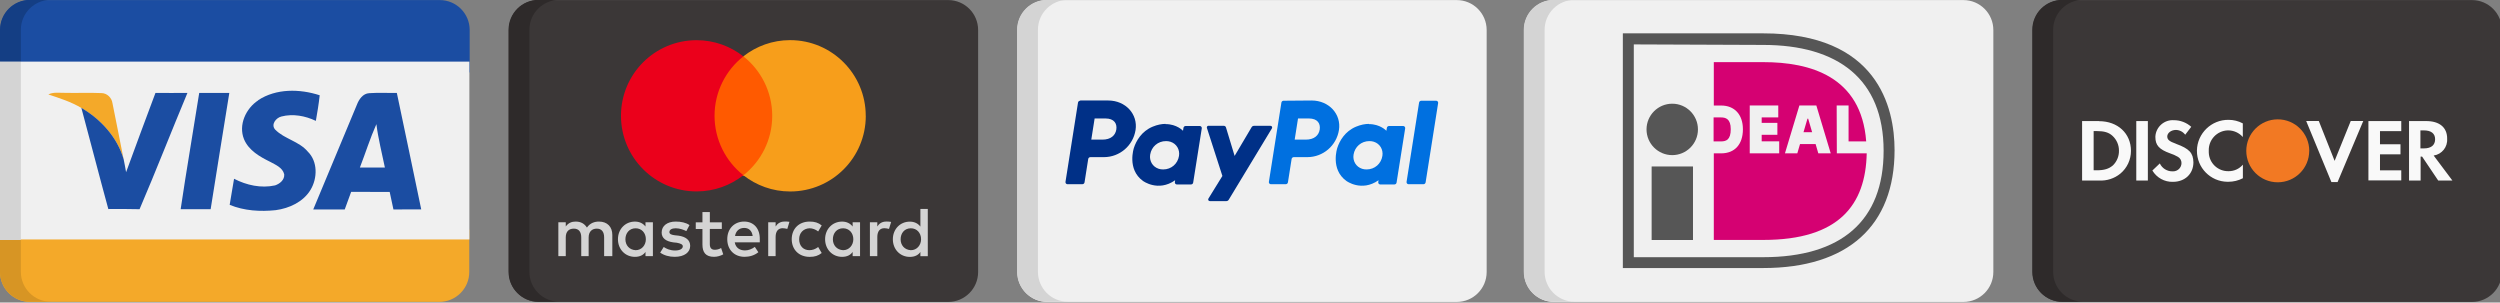 <svg width="1347" height="163" version="1.1" viewBox="0 0 1347 163" xmlns="http://www.w3.org/2000/svg">
 <rect x="0" y="0" width="1347" height="163" fill="#808080" stroke="none"/>
 <g transform="translate(-113)" fill="none">
  <g transform="matrix(2.81 0 0 2.81 387 -45.2)">
   <path d="m84.3 16.1h-78.5c-3.17 0-5.74 2.57-5.74 5.74v46.4c0 3.17 2.57 5.74 5.74 5.74h78.5c3.17 0 5.74-2.57 5.74-5.74v-46.4c0-3.17-2.57-5.74-5.74-5.74z" fill="#3b3737" stroke-linecap="round"/>
   <path d="m19.9 65.2v-4.06c0-1.55-0.945-2.57-2.57-2.57-0.811 0-1.69 0.268-2.3 1.15-0.473-0.74-1.15-1.15-2.17-1.15-0.677 0-1.36 0.205-1.89 0.945v-0.811h-1.42v6.49h1.42v-3.58c0-1.15 0.607-1.69 1.55-1.69s1.42 0.607 1.42 1.69v3.58h1.42v-3.58c0-1.15 0.677-1.69 1.55-1.69 0.945 0 1.42 0.607 1.42 1.69v3.58zm21-6.49h-2.3v-1.96h-1.42v1.96h-1.28v1.28h1.28v2.98c0 1.49 0.607 2.36 2.23 2.36 0.607 0 1.28-0.205 1.76-0.473l-0.41-1.22c-0.41 0.268-0.882 0.339-1.22 0.339-0.677 0-0.945-0.41-0.945-1.08v-2.91h2.3v-1.28h8e-3zm12-0.142c-0.811 0-1.36 0.41-1.69 0.945v-0.811h-1.42v6.49h1.42v-3.66c0-1.08 0.473-1.69 1.36-1.69 0.268 0 0.607 0.071 0.882 0.134l0.41-1.36c-0.284-0.055-0.686-0.055-0.953-0.055zm-18.2 0.678c-0.677-0.473-1.62-0.677-2.64-0.677-1.62 0-2.7 0.811-2.7 2.1 0 1.08 0.811 1.69 2.23 1.89l0.677 0.071c0.74 0.134 1.15 0.339 1.15 0.677 0 0.473-0.544 0.811-1.49 0.811s-1.69-0.339-2.17-0.677l-0.677 1.08c0.74 0.544 1.76 0.811 2.77 0.811 1.89 0 2.98-0.882 2.98-2.1 0-1.15-0.882-1.76-2.23-1.96l-0.677-0.071c-0.607-0.071-1.08-0.205-1.08-0.607 0-0.473 0.473-0.74 1.22-0.74 0.811 0 1.62 0.339 2.03 0.544zm37.7-0.678c-0.811 0-1.36 0.41-1.69 0.945v-0.811h-1.42v6.49h1.42v-3.66c0-1.08 0.473-1.69 1.36-1.69 0.268 0 0.607 0.071 0.882 0.134l0.41-1.34c-0.276-0.071-0.677-0.071-0.953-0.071zm-18.1 3.39c0 1.96 1.36 3.38 3.45 3.38 0.945 0 1.62-0.205 2.3-0.74l-0.677-1.15c-0.544 0.41-1.08 0.607-1.69 0.607-1.15 0-1.96-0.811-1.96-2.1 0-1.22 0.811-2.03 1.96-2.1 0.607 0 1.15 0.205 1.69 0.607l0.677-1.15c-0.677-0.544-1.36-0.74-2.3-0.74-2.1-0.011-3.45 1.42-3.45 3.38zm13.1 0v-3.25h-1.42v0.811c-0.473-0.607-1.15-0.945-2.03-0.945-1.83 0-3.25 1.42-3.25 3.38s1.42 3.38 3.25 3.38c0.945 0 1.62-0.339 2.03-0.945v0.811h1.42zm-5.21 0c0-1.15 0.74-2.1 1.96-2.1 1.15 0 1.96 0.882 1.96 2.1 0 1.15-0.811 2.1-1.96 2.1-1.21-0.071-1.96-0.953-1.96-2.1zm-17-3.39c-1.89 0-3.25 1.36-3.25 3.38 0 2.03 1.36 3.38 3.32 3.38 0.945 0 1.89-0.268 2.64-0.882l-0.677-1.02c-0.544 0.41-1.22 0.677-1.89 0.677-0.882 0-1.76-0.41-1.96-1.55h4.8v-0.544c0.064-2.09-1.16-3.44-2.98-3.44zm0 1.22c0.882 0 1.49 0.544 1.62 1.55h-3.38c0.134-0.874 0.74-1.55 1.76-1.55zm35.2 2.17v-5.81h-1.42v3.38c-0.473-0.607-1.15-0.945-2.03-0.945-1.83 0-3.25 1.42-3.25 3.38s1.42 3.38 3.25 3.38c0.945 0 1.62-0.339 2.03-0.945v0.811h1.42zm-5.21 0c0-1.15 0.74-2.1 1.96-2.1 1.15 0 1.96 0.882 1.96 2.1 0 1.15-0.811 2.1-1.96 2.1-1.22-0.071-1.96-0.953-1.96-2.1zm-47.5 0v-3.25h-1.42v0.811c-0.473-0.607-1.15-0.945-2.03-0.945-1.83 0-3.25 1.42-3.25 3.38s1.42 3.38 3.25 3.38c0.945 0 1.62-0.339 2.03-0.945v0.811h1.42zm-5.27 0c0-1.15 0.74-2.1 1.96-2.1 1.15 0 1.96 0.882 1.96 2.1 0 1.15-0.811 2.1-1.96 2.1-1.22-0.071-1.96-0.953-1.96-2.1z" fill="#d4d4d4" stroke-linecap="round"/>
   <rect x="38.6" y="26.9" width="12.7" height="22.9" rx="0" ry="0" fill="#ff5a00"/>
   <g stroke-linecap="round">
    <path d="m39.5 38.3c0-4.64 2.18-8.77 5.53-11.4-2.47-1.94-5.58-3.11-8.97-3.11-8.04 0-14.5 6.5-14.5 14.5s6.5 14.5 14.5 14.5c3.39 0 6.5-1.17 8.97-3.11-3.36-2.63-5.53-6.79-5.53-11.4z" fill="#eb001b"/>
    <path d="m68.5 38.3c0 8.04-6.5 14.5-14.5 14.5-3.39 0-6.5-1.17-8.97-3.11 3.39-2.67 5.53-6.79 5.53-11.4s-2.18-8.77-5.53-11.4c2.46-1.94 5.57-3.11 8.96-3.11 8.04 0 14.5 6.54 14.5 14.5z" fill="#f79e1b"/>
    <path d="m4 68.2v-46.4c0-3.17 2.57-5.74 5.74-5.74h-4c-3.17 0-5.74 2.57-5.74 5.74v46.4c0 3.17 2.57 5.74 5.74 5.74h4c-3.17 0-5.74-2.57-5.74-5.74z" fill="#2e2a2a"/>
   </g>
  </g>
  <g transform="matrix(2.81 0 0 2.81 113 -45.2)">
   <path d="m84.3 16.1h-78.5c-3.17 0-5.74 2.57-5.74 5.74v8.13h90v-8.13c0-3.17-2.57-5.74-5.74-5.74z" fill="#1b4da2" stroke-linecap="round"/>
   <path d="m0 60.1v8.13c0 3.17 2.57 5.74 5.74 5.74h78.5c3.17 0 5.74-2.57 5.74-5.74v-8.13z" fill="#f4a929" stroke-linecap="round"/>
   <rect y="27.9" width="90" height="34.1" rx="0" ry="0" fill="#f0f0f0"/>
   <path d="m9.26 34.2c0.96-0.494 2.06-0.295 3.09-0.314 2.36 0.062 4.73-0.057 7.09 0.048 1.06-5e-3 1.98 0.879 2.12 1.91 0.741 3.59 1.42 7.2 2.15 10.8-1.2-4.22-4.38-7.66-8.11-9.86-1.97-1.18-4.17-1.87-6.34-2.59z" fill="#f4a929" stroke-linecap="round"/>
   <g fill="#1b4da2" stroke-linecap="round">
    <path d="m29.8 33.9c2.05 0.024 4.09 0.014 6.14 0-3.11 7.43-6.01 14.9-9.18 22.3-2-0.062-3.99-0.033-5.99-0.033-1.77-6.46-3.42-12.9-5.17-19.4 3.73 2.19 6.9 5.64 8.11 9.86 0.181 0.817 0.309 1.65 0.466 2.48 1.86-5.08 3.75-10.2 5.63-15.2z"/>
    <path d="m38.2 33.9c1.92 0.014 3.85 0.014 5.77 0-1.18 7.44-2.43 14.9-3.58 22.3-1.92 5e-3 -3.83 5e-3 -5.75 0 1.1-7.45 2.4-14.9 3.56-22.3z"/>
    <path d="m49.5 35.3c3.45-2.27 7.96-2.2 11.8-0.946-0.176 1.65-0.451 3.28-0.737 4.91-2.03-0.974-4.4-1.41-6.6-0.841-1.04 0.247-2.07 1.54-1.2 2.51 1.78 1.82 4.58 2.23 6.25 4.22 1.94 1.9 1.87 5.09 0.546 7.31-1.4 2.34-4.09 3.57-6.7 3.92-2.96 0.309-6.04 0.124-8.82-1.02 0.295-1.66 0.542-3.34 0.841-5 2.4 1.24 5.18 1.86 7.86 1.27 0.908-0.304 1.84-1.05 1.76-2.12-0.299-1.27-1.62-1.81-2.66-2.38-2-0.984-4.15-2.19-5.05-4.35-1.12-2.73 0.36-5.93 2.74-7.47z"/>
    <path d="m76.1 33.9c-1.77 0.033-3.54-0.071-5.31 0.052-1.2 0.062-1.96 1.18-2.35 2.2-2.78 6.69-5.59 13.4-8.38 20.1 2.02-5e-3 4.03-5e-3 6.04-5e-3 0.423-1.12 0.832-2.24 1.23-3.37 2.46 0.014 4.92 0.01 7.39 0.01 0.228 1.13 0.466 2.25 0.718 3.36 1.78-5e-3 3.55-5e-3 5.33-0.01-1.56-7.43-3.09-14.9-4.67-22.3zm-7.09 14.3c1.07-2.76 1.95-5.6 3.16-8.31 0.356 2.8 1.06 5.55 1.63 8.32-1.6 0-3.19 0-4.78-5e-3z"/>
   </g>
   <path d="m4 68.2v-6.13h-4v6.13c0 3.17 2.57 5.74 5.74 5.74h4c-3.17 0-5.74-2.57-5.74-5.74z" fill="#d79524" stroke-linecap="round"/>
   <path d="m4 21.8c0-3.17 2.57-5.74 5.74-5.74h-4c-3.17 0-5.74 2.57-5.74 5.74v6.13h4z" fill="#143e84" stroke-linecap="round"/>
   <polygon points="4 27.9 0 27.9 0 62.1 4 62.1 4 60.1 4 29.9" fill="#d4d4d4"/>
  </g>
  <g transform="matrix(2.81 0 0 2.81 661 -45.2)" stroke-linecap="round">
   <path d="m84.3 16.1h-78.5c-3.17 0-5.74 2.57-5.74 5.74v46.4c0 3.17 2.57 5.74 5.74 5.74h78.5c3.17 0 5.74-2.57 5.74-5.74v-46.4c0-3.17-2.57-5.74-5.74-5.74z" fill="#f0f0f0"/>
   <path d="m12.1 35.4c-0.208 0-0.384 0.151-0.417 0.356l-2.4 15.2c-0.033 0.213 0.112 0.413 0.325 0.446 0.02 3e-3 0.04 5e-3 0.06 5e-3h2.85c0.207 0 0.384-0.151 0.417-0.356l0.706-4.48c0.032-0.205 0.209-0.356 0.417-0.356h2.59c3.03 0 5.6-2.21 6.07-5.2 0.474-3.02-1.89-5.65-5.23-5.66h-5.39zm2.77 3.4h2.07c1.71 0 2.26 1.01 2.09 2.12-0.176 1.12-1.04 1.94-2.69 1.94h-2.11zm13.6 1.04c-0.72 3e-3 -1.55 0.15-2.48 0.538-2.13 0.889-3.16 2.73-3.59 4.07 0 0-1.38 4.09 1.74 6.33 0 0 2.9 2.16 6.17-0.133l-0.056 0.359c-0.033 0.213 0.112 0.413 0.325 0.446 0.02 3e-3 0.04 5e-3 0.06 5e-3h2.71c0.208 0 0.384-0.151 0.417-0.356l1.65-10.4c0.034-0.213-0.112-0.413-0.325-0.447-0.02-3e-3 -0.04-5e-3 -0.061-5e-3h-2.71c-0.208 0-0.384 0.151-0.417 0.356l-0.089 0.562c1e-3 -1e-3 -1.18-1.29-3.34-1.28zm0.089 3.3c0.311 0 0.595 0.043 0.85 0.125 1.17 0.375 1.83 1.5 1.64 2.71-0.236 1.5-1.46 2.6-3.04 2.6-0.311 0-0.595-0.043-0.85-0.125-1.17-0.375-1.83-1.5-1.64-2.71 0.236-1.5 1.47-2.6 3.04-2.6z" fill="#003087"/>
   <path d="m51.1 35.4c-0.208 0-0.384 0.151-0.417 0.356l-2.4 15.2c-0.033 0.213 0.112 0.413 0.325 0.446 0.02 3e-3 0.04 5e-3 0.06 5e-3h2.85c0.207 0 0.384-0.151 0.417-0.356l0.706-4.48c0.032-0.205 0.209-0.356 0.417-0.356h2.59c3.03 0 5.6-2.21 6.07-5.2 0.474-3.02-1.88-5.65-5.23-5.66zm2.77 3.4h2.07c1.71 0 2.26 1.01 2.09 2.12-0.176 1.12-1.04 1.94-2.69 1.94h-2.11zm13.6 1.04c-0.72 3e-3 -1.55 0.15-2.48 0.538-2.13 0.889-3.16 2.73-3.59 4.07 0 0-1.38 4.09 1.74 6.33 0 0 2.9 2.16 6.17-0.133l-0.056 0.359c-0.033 0.213 0.112 0.413 0.325 0.446 0.02 3e-3 0.04 5e-3 0.06 5e-3h2.71c0.208 0 0.384-0.151 0.417-0.356l1.65-10.4c0.034-0.213-0.112-0.413-0.325-0.447-0.02-3e-3 -0.041-5e-3 -0.061-5e-3h-2.71c-0.208 0-0.384 0.151-0.417 0.356l-0.089 0.562c1e-3 -1e-3 -1.18-1.29-3.34-1.28zm0.088 3.3c0.311 0 0.595 0.043 0.85 0.125 1.17 0.375 1.83 1.5 1.64 2.71-0.236 1.5-1.46 2.6-3.04 2.6-0.311 0-0.595-0.043-0.85-0.125-1.17-0.375-1.83-1.5-1.64-2.71 0.236-1.5 1.47-2.6 3.04-2.6z" fill="#0070e0"/>
   <path d="m36.7 40.2c-0.215 0-0.367 0.21-0.302 0.414l2.97 9.21-2.68 4.34c-0.13 0.211 0.021 0.483 0.269 0.483h3.17c0.184 0 0.355-0.097 0.451-0.255l8.29-13.7c0.127-0.211-0.025-0.48-0.271-0.48h-3.17c-0.186 0-0.359 0.099-0.454 0.259l-3.26 5.51-1.66-5.47c-0.054-0.178-0.218-0.3-0.404-0.3z" fill="#003087"/>
   <path d="m77.5 35.4c-0.207 0-0.384 0.151-0.417 0.356l-2.4 15.2c-0.034 0.213 0.112 0.413 0.325 0.447 0.02 3e-3 0.041 5e-3 0.061 5e-3h2.85c0.207 0 0.384-0.151 0.417-0.356l2.4-15.2c0.033-0.213-0.112-0.413-0.325-0.446-0.02-3e-3 -0.04-5e-3 -0.06-5e-3h-2.85z" fill="#0070e0"/>
   <path d="m4 68.2v-46.4c0-3.17 2.57-5.74 5.74-5.74h-4c-3.17 0-5.74 2.57-5.74 5.74v46.4c0 3.17 2.57 5.74 5.74 5.74h4c-3.17 0-5.74-2.57-5.74-5.74z" fill="#d4d4d4"/>
  </g>
  <g transform="matrix(2.81 0 0 2.81 934 -45.2)" stroke-linecap="round">
   <path d="m84.3 16.1h-78.5c-3.17 0-5.74 2.57-5.74 5.74v46.4c0 3.17 2.57 5.74 5.74 5.74h78.5c3.17 0 5.74-2.57 5.74-5.74v-46.4c0-3.17-2.57-5.74-5.74-5.74z" fill="#f0f0f0"/>
   <path d="m4 68.2v-46.4c0-3.17 2.57-5.74 5.74-5.74h-4c-3.17 0-5.74 2.57-5.74 5.74v46.4c0 3.17 2.57 5.74 5.74 5.74h4c-3.17 0-5.74-2.57-5.74-5.74z" fill="#d4d4d4"/>
   <path d="m21.1 24.6v40.8h24.8c15 0 23.1-6.97 23.1-20.4 0-13.8-8.82-20.3-23.1-20.3zm24.8-2.12c21.9 0 25.2 14.1 25.2 22.4 0 14.5-8.95 22.6-25.2 22.6h-26.9v-45h26.9z" fill="#565656"/>
   <path d="m36.4 38.6v4.6h1.41c0.978 0 1.88-0.283 1.88-2.34 0-2.01-1-2.26-1.88-2.26h-1.41zm23.6-2.29h2.28v6.89h3.38c-0.928-12.5-10.8-15.2-19.7-15.2h-9.52v8.32h1.41c2.57 0 4.17 1.74 4.17 4.55 0 2.89-1.56 4.62-4.17 4.62h-1.41v16.6h9.52c14.5 0 19.6-6.75 19.8-16.6h-5.73zm-6.36 5.12h1.65l-0.756-2.59h-0.136zm-3.56 4.06 2.77-9.18h3.25l2.76 9.18h-2.38l-0.518-1.78h-2.99l-0.52 1.78zm-1.1-2.29v2.28h-5.65v-9.17h5.47v2.28h-3.18v1.06h3.01v2.28h-3.01v1.26c1.27-1e-3 3.37-1e-3 3.37-1e-3z" fill="#d50172"/>
   <path d="m33.4 40.9c0 2.72-2.21 4.93-4.93 4.93-2.72 0-4.93-2.21-4.93-4.93 0-2.72 2.21-4.93 4.93-4.93 2.72-1e-3 4.93 2.21 4.93 4.93m-8.88 21.2h7.93v-14.1h-7.93z" fill="#565656"/>
  </g>
  <g transform="matrix(2.81 0 0 2.81 1208 -45.2)" stroke-linecap="round">
   <path d="m84.3 16.1h-78.5c-3.17 0-5.74 2.57-5.74 5.74v46.4c0 3.17 2.57 5.74 5.74 5.74h78.5c3.17 0 5.74-2.57 5.74-5.74v-46.4c0-3.17-2.57-5.74-5.74-5.74z" fill="#3b3737"/>
   <path d="m4 68.2v-46.4c0-3.17 2.57-5.74 5.74-5.74h-4c-3.17 0-5.74 2.57-5.74 5.74v46.4c0 3.17 2.57 5.74 5.74 5.74h4c-3.17 0-5.74-2.57-5.74-5.74z" fill="#2e2a2a"/>
   <path d="m53.1 45c0 3.34-2.69 6.03-6.03 6.04-3.34 0-6.03-2.69-6.04-6.03 0-3.32 2.69-6.03 6.02-6.04 3.34-0.012 6.04 2.68 6.06 6.03v0z" fill="#f27923"/>
   <path d="m12.8 39.3h-3.25v11.4h3.25c1.48 0.085 2.94-0.388 4.08-1.32 1.3-1.08 2.04-2.68 2.04-4.37 0-3.32-2.51-5.69-6.12-5.69zm2.6 8.54c-0.704 0.607-1.6 0.898-3.03 0.898h-0.607v-7.52h0.595c1.43 0 2.31 0.255 3.03 0.922 0.789 0.728 1.24 1.76 1.23 2.83 0.024 1.1-0.425 2.14-1.21 2.88zm4.54-8.54h2.22v11.4h-2.22v-11.4zm7.66 4.37c-1.36-0.485-1.72-0.813-1.72-1.43s0.704-1.24 1.66-1.24c0.704 0.012 1.36 0.352 1.78 0.922l1.16-1.52c-0.922-0.825-2.11-1.27-3.34-1.27-1.84-0.121-3.43 1.29-3.54 3.12v0.109c0 1.56 0.716 2.37 2.8 3.12 0.534 0.17 1.04 0.4 1.53 0.68 0.425 0.243 0.68 0.692 0.68 1.18 0 0.898-0.74 1.61-1.63 1.6h-0.097c-1.03 0.012-1.99-0.57-2.43-1.52l-1.43 1.36c0.825 1.38 2.33 2.22 3.94 2.17 2.31 0 3.93-1.54 3.93-3.74-0.037-1.81-0.802-2.62-3.31-3.54zm3.97 1.32c-0.024 3.25 2.6 5.92 5.85 5.95h0.17c0.971 0 1.93-0.231 2.79-0.68v-2.6c-0.68 0.801-1.68 1.25-2.72 1.25-2.05 0.061-3.76-1.55-3.82-3.6v-0.316c-0.073-2.09 1.56-3.84 3.65-3.91h0.097c1.07 0.012 2.08 0.473 2.78 1.27v-2.61c-0.837-0.449-1.77-0.68-2.72-0.68-3.3-0.049-6.03 2.6-6.08 5.9-2e-3 2e-3 -2e-3 0.014-2e-3 0.026zm26.4 1.94-3.03-7.64h-2.42l4.83 11.7h1.19l4.92-11.7h-2.4zm6.48 3.75h6.3v-1.93h-4.08v-3.07h3.93v-1.93h-3.93v-2.52h4.08v-1.93h-6.3zm15.1-8.02c0-2.14-1.47-3.36-4.03-3.36h-3.28v11.4h2.22v-4.58h0.291l3.08 4.58h2.72l-3.59-4.79c1.57-0.231 2.71-1.64 2.58-3.23zm-4.45 1.88h-0.68v-3.45h0.68c1.36 0 2.14 0.582 2.14 1.69 0 1.1-0.716 1.76-2.14 1.76z" fill="#f9f9f9"/>
  </g>
 </g>
</svg>

